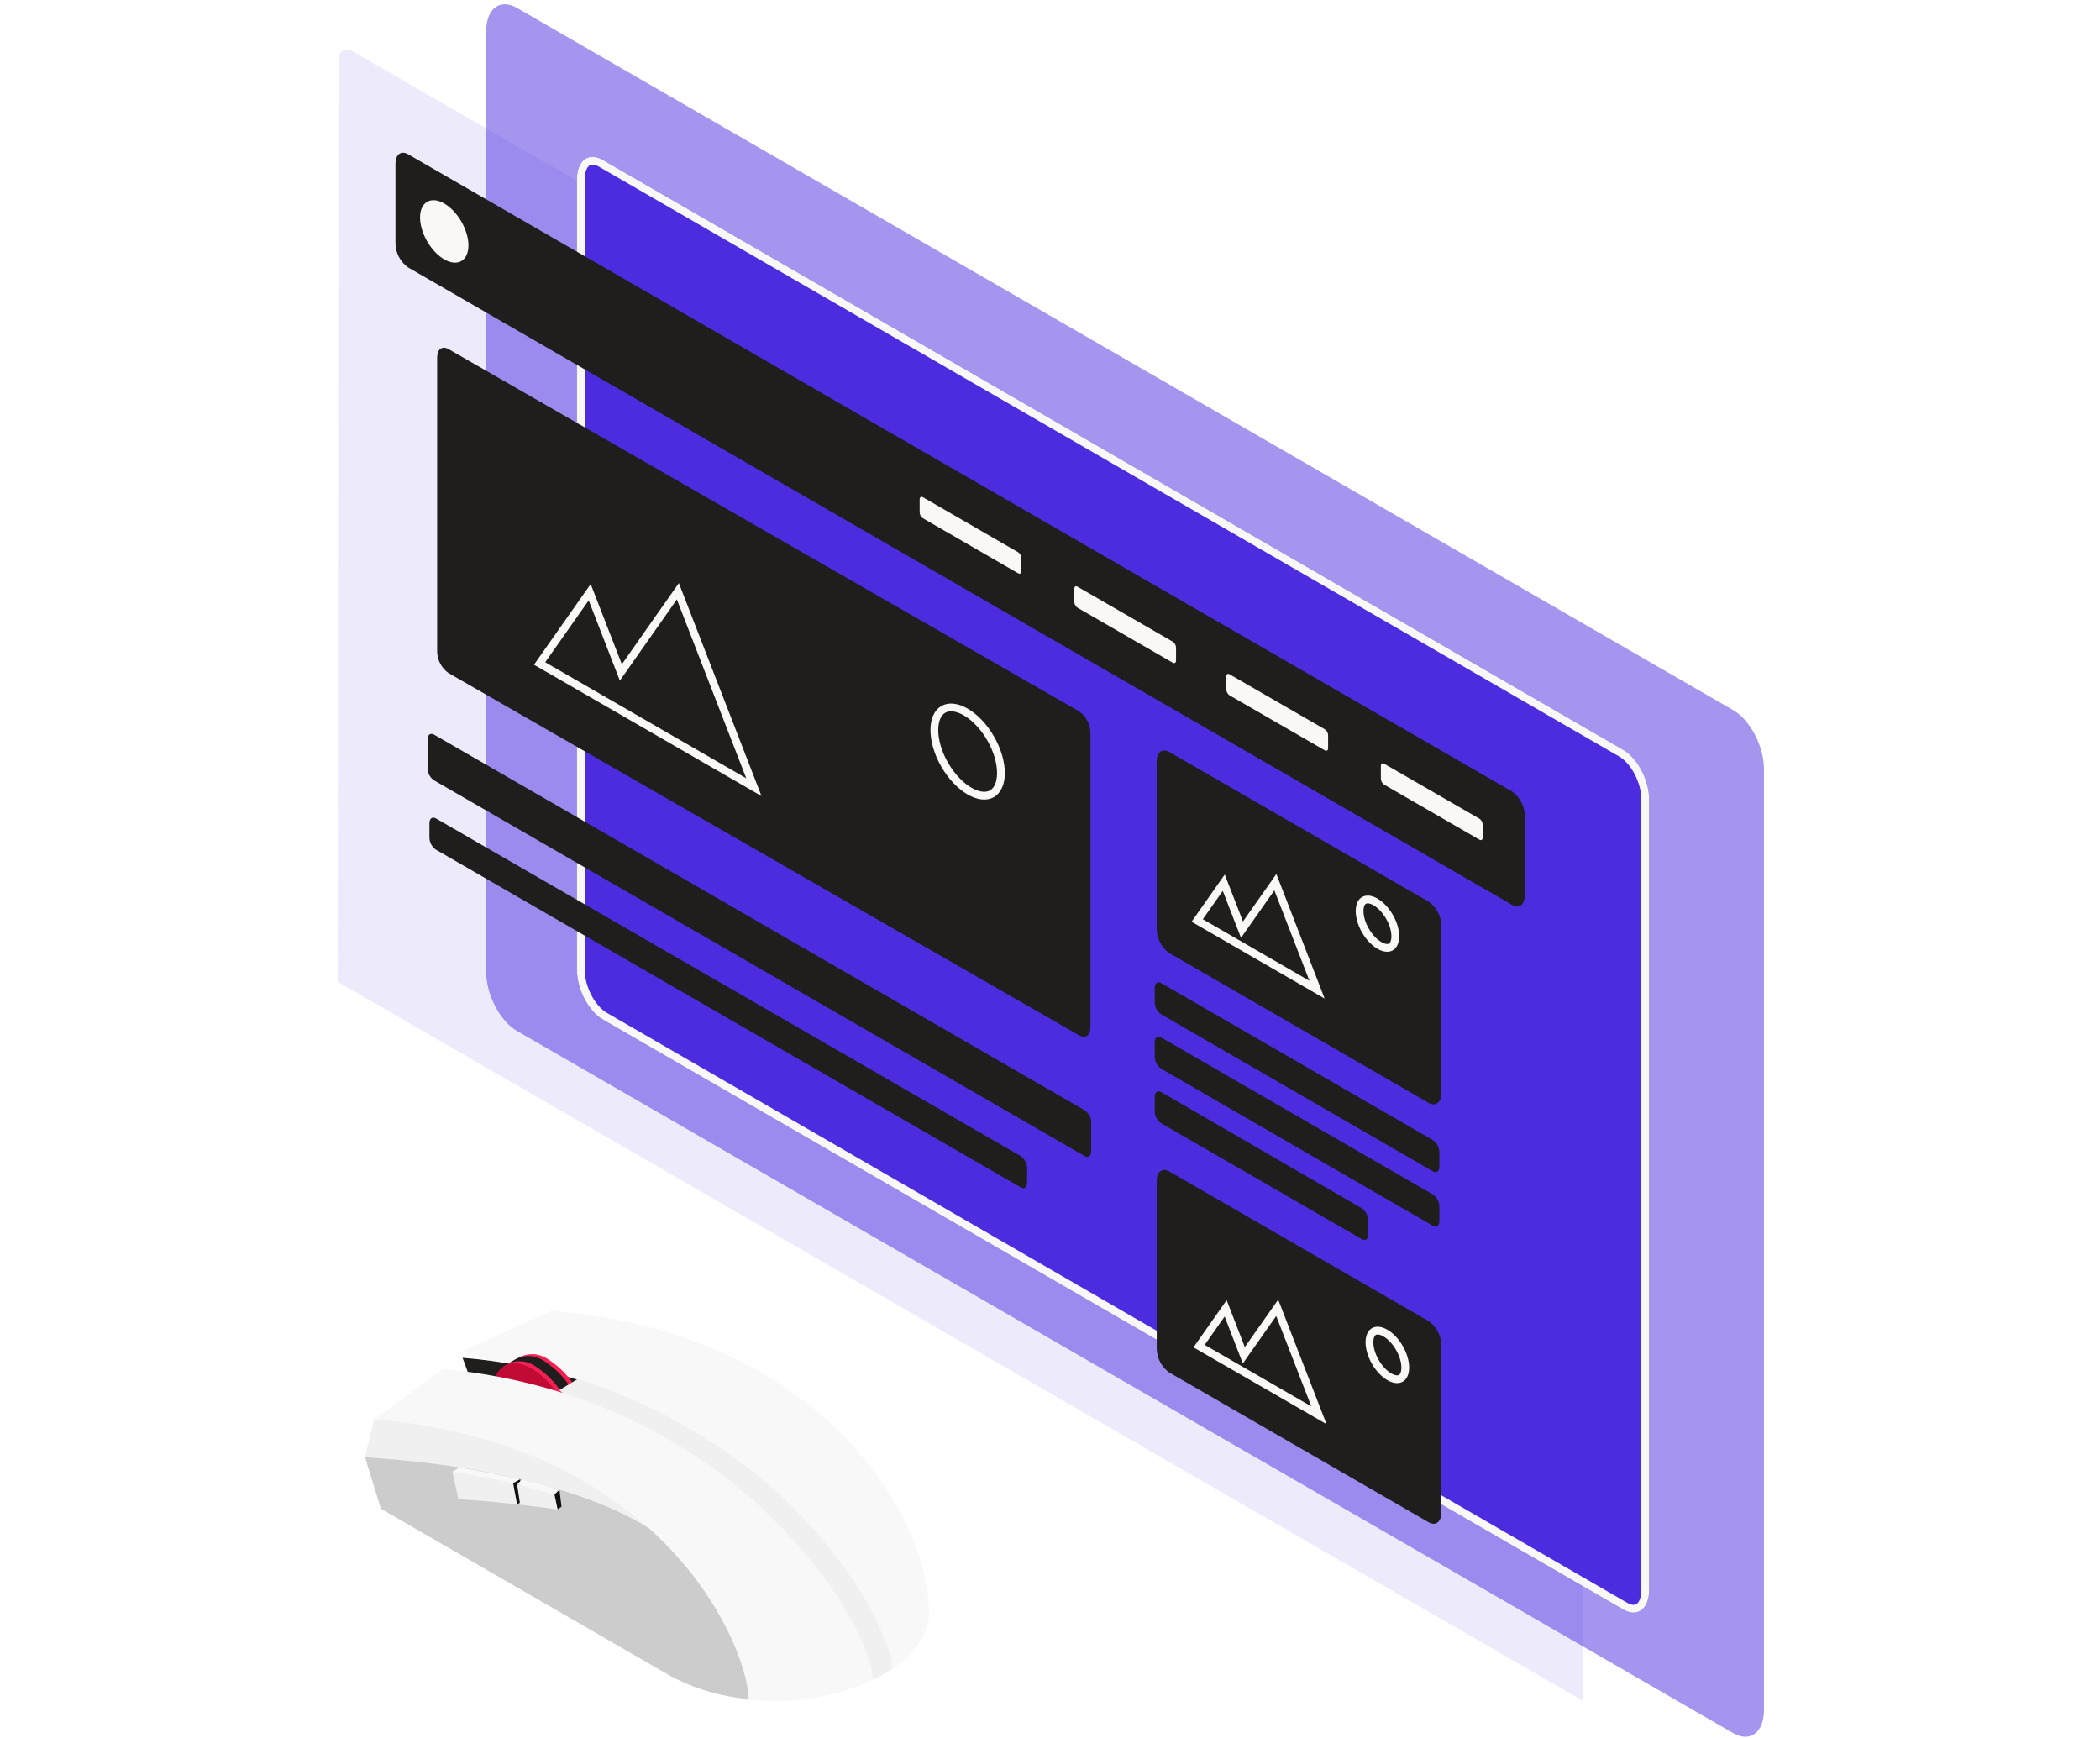 <svg width="400" height="331" viewBox="0 0 400 331" fill="none" xmlns="http://www.w3.org/2000/svg">
<g filter="url(#filter0_bii_17097_21446)">
<path d="M301.567 323.987L64.328 186.998L64.459 11.463C64.459 9.656 65.713 8.936 67.267 9.834L298.899 143.556C299.717 144.094 300.398 144.816 300.886 145.665C301.373 146.513 301.655 147.465 301.707 148.443L301.567 323.987Z" fill="#4D2CE0" fill-opacity="0.1"/>
</g>
<path opacity="0.5" d="M330.11 330.103L98.488 196.371C95.24 194.499 92.609 189.463 92.609 185.139V5.962C92.609 1.629 95.24 -0.365 98.488 1.516L330.11 135.248C333.367 137.12 335.998 142.156 335.998 146.48V325.656C335.998 329.99 333.367 331.975 330.11 330.103Z" fill="#4D2CE0"/>
<path d="M314.125 152.263V302.823C314.125 306.472 311.91 308.147 309.185 306.559L114.823 194.181C112.098 192.608 109.891 188.377 109.891 184.744V34.199C109.891 30.558 112.098 28.891 114.823 30.463L309.185 142.825C311.91 144.398 314.125 148.629 314.125 152.263Z" fill="#4D2CE0"/>
<path d="M309.558 305.919L309.555 305.918L115.194 193.54L115.193 193.54C113.99 192.845 112.842 191.521 111.991 189.892C111.144 188.27 110.631 186.421 110.631 184.744V34.199C110.631 32.5 111.147 31.447 111.782 30.967C112.369 30.522 113.266 30.42 114.453 31.105C114.453 31.105 114.453 31.105 114.453 31.105L308.814 143.466L308.815 143.467C310.018 144.161 311.168 145.486 312.021 147.115C312.87 148.737 313.385 150.586 313.385 152.263V302.823C313.385 304.526 312.866 305.583 312.23 306.065C311.642 306.51 310.744 306.611 309.558 305.919Z" stroke="#FAF7F7" stroke-width="1.481"/>
<path d="M288.042 172.364L77.724 50.932C76.994 50.413 76.396 49.728 75.98 48.935C75.564 48.141 75.34 47.26 75.328 46.364V31.182C75.328 29.422 76.395 28.608 77.724 29.375L288.042 150.779C288.771 151.303 289.367 151.989 289.783 152.784C290.199 153.578 290.424 154.459 290.439 155.356V170.539C290.439 172.308 289.362 173.132 288.042 172.364Z" fill="#1F1E1D"/>
<path d="M87.875 49.725C89.675 48.685 89.675 45.317 87.876 42.201C86.077 39.085 83.16 37.401 81.36 38.441C79.561 39.48 79.56 42.848 81.359 45.964C83.158 49.08 86.075 50.764 87.875 49.725Z" fill="#FAF7F7"/>
<path d="M193.958 109.212L175.771 98.701C175.588 98.572 175.438 98.401 175.334 98.202C175.229 98.004 175.174 97.783 175.172 97.559V95.153C175.172 94.704 175.434 94.507 175.771 94.695L193.958 105.206C194.141 105.335 194.291 105.506 194.395 105.705C194.5 105.903 194.555 106.124 194.557 106.348V108.754C194.557 109.194 194.295 109.4 193.958 109.212Z" fill="#FAF7F7"/>
<path d="M223.411 126.248L205.224 115.746C205.041 115.616 204.892 115.445 204.788 115.247C204.684 115.048 204.628 114.828 204.625 114.604V112.189C204.625 111.749 204.887 111.543 205.224 111.74L223.411 122.242C223.595 122.371 223.744 122.542 223.849 122.741C223.953 122.939 224.008 123.16 224.01 123.384V125.799C224.01 126.248 223.73 126.398 223.411 126.248Z" fill="#FAF7F7"/>
<path d="M252.374 142.938L234.177 132.436C233.996 132.302 233.848 132.129 233.744 131.93C233.64 131.73 233.583 131.509 233.578 131.284V128.879C233.578 128.439 233.85 128.233 234.177 128.42L252.374 138.932C252.557 139.061 252.707 139.232 252.811 139.43C252.915 139.629 252.971 139.849 252.973 140.074V142.479C252.973 142.929 252.739 143.097 252.374 142.938Z" fill="#FAF7F7"/>
<path d="M281.819 159.946L263.623 149.443C263.441 149.312 263.293 149.141 263.189 148.943C263.085 148.744 263.028 148.525 263.023 148.301V145.905C263.023 145.465 263.295 145.259 263.623 145.456L281.819 155.958C282.001 156.088 282.15 156.26 282.254 156.458C282.358 156.656 282.415 156.876 282.418 157.1V159.515C282.418 159.946 282.147 160.133 281.819 159.946Z" fill="#FAF7F7"/>
<path d="M272.119 210.058L222.678 181.509C221.963 180.989 221.379 180.309 220.972 179.525C220.564 178.74 220.344 177.872 220.328 176.988V145.032C220.328 143.272 221.395 142.467 222.715 143.225L272.156 171.765C272.885 172.289 273.481 172.975 273.897 173.77C274.313 174.565 274.538 175.445 274.553 176.342V208.242C274.515 210.012 273.439 210.817 272.119 210.058Z" fill="#1F1E1D"/>
<path d="M206.651 220.226L82.636 148.619C82.272 148.358 81.974 148.016 81.766 147.619C81.558 147.223 81.445 146.783 81.438 146.336V140.841C81.438 139.961 81.98 139.559 82.636 139.905L206.651 211.502C207.016 211.762 207.315 212.105 207.523 212.501C207.731 212.898 207.843 213.338 207.849 213.786V219.281C207.812 220.198 207.316 220.601 206.651 220.226Z" fill="#1F1E1D"/>
<path d="M194.44 226.17L82.995 161.818C82.63 161.558 82.332 161.216 82.123 160.819C81.915 160.422 81.803 159.982 81.797 159.534V156.801C81.797 155.921 82.33 155.509 82.995 155.865L194.44 220.208C194.803 220.469 195.1 220.812 195.308 221.208C195.516 221.605 195.629 222.044 195.638 222.492V225.225C195.638 226.142 195.095 226.554 194.44 226.17Z" fill="#1F1E1D"/>
<path d="M272.972 223.128L221.143 193.175C220.779 192.915 220.48 192.573 220.272 192.176C220.064 191.779 219.952 191.339 219.945 190.891V188.158C219.945 187.278 220.479 186.866 221.143 187.222L272.972 217.175C273.337 217.436 273.636 217.78 273.845 218.178C274.053 218.577 274.164 219.019 274.17 219.468V222.201C274.17 223.109 273.636 223.512 272.972 223.128Z" fill="#1F1E1D"/>
<path d="M272.972 233.499L221.143 203.546C220.778 203.285 220.479 202.941 220.271 202.542C220.063 202.144 219.951 201.702 219.945 201.253V198.519C219.945 197.64 220.479 197.237 221.143 197.583L272.972 227.537C273.337 227.797 273.635 228.139 273.843 228.536C274.052 228.932 274.163 229.373 274.17 229.821V232.554C274.17 233.471 273.636 233.892 272.972 233.499Z" fill="#1F1E1D"/>
<path d="M259.399 236.027L221.143 213.936C220.779 213.676 220.48 213.334 220.272 212.937C220.064 212.541 219.952 212.1 219.945 211.652V208.919C219.945 208.039 220.479 207.627 221.143 207.983L259.399 230.148C259.765 230.41 260.064 230.754 260.272 231.152C260.48 231.55 260.592 231.992 260.597 232.442V235.166C260.597 236.008 260.064 236.411 259.399 236.027Z" fill="#1F1E1D"/>
<path d="M272.119 289.949L222.678 261.399C221.957 260.874 221.369 260.187 220.961 259.394C220.553 258.601 220.336 257.723 220.328 256.832V224.922C220.328 223.162 221.395 222.348 222.715 223.116L272.156 251.655C272.885 252.179 273.481 252.865 273.897 253.66C274.313 254.455 274.538 255.336 274.553 256.233V288.133C274.515 289.902 273.439 290.707 272.119 289.949Z" fill="#1F1E1D"/>
<path d="M236.069 175.78L236.57 177.069L237.366 175.937L242.925 168.027L250.866 188.505L239.976 182.218L239.976 182.218L234.275 178.923L234.275 178.923L228.04 175.322L233.097 168.129L236.069 175.78Z" stroke="#FAF7F7" stroke-width="1.481"/>
<path d="M264.657 174.611C265.413 175.921 265.772 177.252 265.772 178.325C265.773 179.42 265.413 180.086 264.931 180.364C264.45 180.642 263.693 180.62 262.745 180.072C261.816 179.536 260.843 178.559 260.087 177.25C259.331 175.941 258.972 174.609 258.971 173.537C258.971 172.442 259.331 171.775 259.812 171.497C260.294 171.219 261.051 171.241 261.999 171.789C262.927 172.326 263.901 173.302 264.657 174.611Z" stroke="#FAF7F7" stroke-width="1.481"/>
<path d="M236.419 256.85L236.919 258.141L237.716 257.008L243.276 249.098L251.224 269.566L240.335 263.279L240.334 263.279L234.635 259.994L234.634 259.994L228.4 256.393L233.456 249.201L236.419 256.85Z" stroke="#FAF7F7" stroke-width="1.481"/>
<path d="M266.558 256.753C267.314 258.069 267.672 259.406 267.67 260.482C267.669 261.582 267.306 262.25 266.821 262.529C266.336 262.808 265.576 262.784 264.625 262.232C263.694 261.692 262.719 260.71 261.962 259.394C261.206 258.078 260.849 256.741 260.85 255.664C260.852 254.565 261.215 253.896 261.699 253.618C262.184 253.339 262.945 253.362 263.895 253.914C264.826 254.455 265.802 255.437 266.558 256.753Z" stroke="#FAF7F7" stroke-width="1.481"/>
<path d="M205.568 197.216L85.418 128.192C84.763 127.726 84.227 127.111 83.853 126.399C83.479 125.687 83.278 124.897 83.266 124.093V68.108C83.266 66.536 84.202 65.806 85.418 66.489L205.568 135.512C206.221 135.981 206.754 136.596 207.126 137.308C207.499 138.02 207.699 138.809 207.712 139.612V195.596C207.712 197.178 206.748 197.908 205.568 197.216Z" fill="#1F1E1D"/>
<path d="M117.757 126.797L118.258 128.088L119.053 126.955L129.116 112.624L143.598 149.94L123.685 138.44L123.685 138.44L113.941 132.815L113.941 132.814L102.782 126.377L112.323 112.801L117.757 126.797Z" stroke="#FAF7F7" stroke-width="1.481"/>
<path d="M188.683 140.631C190.012 142.934 190.658 145.3 190.657 147.241C190.657 149.204 190.009 150.575 188.952 151.185C187.895 151.796 186.384 151.671 184.683 150.69C183.002 149.72 181.276 147.978 179.946 145.675C178.616 143.372 177.971 141.006 177.971 139.065C177.972 137.101 178.619 135.731 179.677 135.12C180.734 134.51 182.245 134.634 183.946 135.616C185.627 136.586 187.353 138.328 188.683 140.631Z" stroke="#FAF7F7" stroke-width="1.481"/>
<path d="M142.594 316.108L175.956 300.073C176.628 302.427 176.972 304.861 176.978 307.309C176.832 311.479 173.955 315.649 168.366 318.965C160.449 323.083 151.479 324.732 142.615 323.698L142.594 316.108Z" fill="#F9F8F8"/>
<path d="M108.875 264.02L88.023 257.41L105.101 249.633C107.186 249.799 109.125 250.029 111.064 250.3C162.672 257.431 176.434 294.526 176.434 302.992L169.782 316.733C162.318 300.656 147.263 286.102 147.263 286.102L108.875 264.02Z" fill="#F9F8F8"/>
<path d="M93.781 274.051L88.109 258.62C95.535 259.23 102.874 260.628 110.004 262.791L93.781 274.051Z" fill="#1F1E1D"/>
<path d="M95.969 260.247L99.117 258.433C99.975 258.03 100.925 257.866 101.868 257.958C102.811 258.05 103.712 258.394 104.476 258.954C106.669 260.378 108.497 262.297 109.812 264.557C111.127 266.817 111.892 269.355 112.045 271.965C112.151 272.925 111.991 273.895 111.582 274.77C111.174 275.646 110.534 276.392 109.731 276.928L106.666 278.7L105.623 276.907C105.227 276.749 104.844 276.561 104.476 276.344C102.269 274.91 100.433 272.974 99.118 270.695C97.802 268.415 97.045 265.857 96.907 263.228C96.875 262.805 96.875 262.38 96.907 261.957L95.969 260.247Z" fill="#F41F52"/>
<path d="M107.541 278.221C108.269 277.661 108.843 276.926 109.208 276.083C109.573 275.24 109.716 274.318 109.626 273.404C109.488 270.776 108.731 268.217 107.415 265.938C106.1 263.658 104.264 261.722 102.057 260.288C101.303 259.743 100.419 259.404 99.494 259.305C98.569 259.206 97.633 259.351 96.781 259.725L98.387 258.787C99.245 258.385 100.195 258.221 101.138 258.313C102.081 258.404 102.982 258.748 103.746 259.308C105.953 260.742 107.789 262.678 109.104 264.958C110.42 267.237 111.177 269.796 111.315 272.424C111.423 273.381 111.264 274.35 110.856 275.222C110.447 276.094 109.805 276.836 109 277.366L107.541 278.221Z" fill="#1F1E1D"/>
<path d="M93.844 265.085C93.978 267.717 94.734 270.279 96.05 272.563C97.365 274.846 99.203 276.785 101.413 278.221C105.583 280.64 108.982 278.68 108.982 273.843C108.844 271.214 108.087 268.656 106.771 266.376C105.456 264.097 103.62 262.161 101.413 260.727C97.243 258.308 93.844 260.247 93.844 265.085Z" fill="#C20A36"/>
<path d="M106.539 264.771L110 262.686C116.965 264.843 123.671 267.758 129.997 271.381C157.917 286.812 169.949 311.667 169.949 317.839L166.466 319.924L106.539 264.771Z" fill="#F0F0F0"/>
<path d="M71.359 270.368L84.355 260.741C142.072 266.141 166.99 311.639 166.218 320.147L142.343 323.921L71.359 270.368Z" fill="#F9F8F8"/>
<path d="M91.277 276.511C105.623 277.574 123.638 291.107 123.638 291.107C137.88 303.931 142.593 318.652 142.593 323.615C137.263 323.168 132.085 321.613 127.392 319.048L72.552 287.375L69.508 277.491C69.508 277.491 85.334 276.365 91.277 276.511Z" fill="#CCCCCC"/>
<path d="M69.508 277.575L71.239 270.339C95.906 272.424 112.629 281.265 123.638 291.191C123.638 291.191 108.938 280.056 69.508 277.575Z" fill="#F0F0F0"/>
<path d="M99.289 286.061L98.496 286.519L96.766 283.1L97.537 281.974L99.08 281.724L99.289 286.061Z" fill="#111010"/>
<path d="M97.745 282.495L88.737 282.078L86.172 280.305L87.527 279.534C91.698 280.201 95.638 280.952 99.079 281.765L97.745 282.495Z" fill="#F9F8F8"/>
<path d="M98.495 286.562C94.429 286.082 90.634 285.748 87.319 285.561L86.172 280.306C90.446 280.973 94.304 281.745 97.745 282.537L98.495 286.562Z" fill="#F0F0F0"/>
<path d="M106.952 286.978L106.201 287.5L105.18 284.518L106.556 283.726L106.952 286.978Z" fill="#111010"/>
<path d="M105.623 284.664C103.208 284.169 100.826 283.521 98.492 282.725L99.43 281.808C102.037 282.433 104.414 283.08 106.562 283.726L105.623 284.664Z" fill="#F9F8F8"/>
<path d="M106.207 287.5C103.788 287.166 101.516 286.874 99.076 286.603L98.492 282.725C101.106 283.35 103.483 283.997 105.623 284.664L106.207 287.5Z" fill="#F0F0F0"/>
<defs>
<filter id="filter0_bii_17097_21446" x="29.64" y="-25.24" width="306.751" height="383.915" filterUnits="userSpaceOnUse" color-interpolation-filters="sRGB">
<feFlood flood-opacity="0" result="BackgroundImageFix"/>
<feGaussianBlur in="BackgroundImageFix" stdDeviation="17.344"/>
<feComposite in2="SourceAlpha" operator="in" result="effect1_backgroundBlur_17097_21446"/>
<feBlend mode="normal" in="SourceGraphic" in2="effect1_backgroundBlur_17097_21446" result="shape"/>
<feColorMatrix in="SourceAlpha" type="matrix" values="0 0 0 0 0 0 0 0 0 0 0 0 0 0 0 0 0 0 127 0" result="hardAlpha"/>
<feOffset dx="-17.344" dy="17.344"/>
<feGaussianBlur stdDeviation="8.672"/>
<feComposite in2="hardAlpha" operator="arithmetic" k2="-1" k3="1"/>
<feColorMatrix type="matrix" values="0 0 0 0 1 0 0 0 0 1 0 0 0 0 1 0 0 0 0.1 0"/>
<feBlend mode="normal" in2="shape" result="effect2_innerShadow_17097_21446"/>
<feColorMatrix in="SourceAlpha" type="matrix" values="0 0 0 0 0 0 0 0 0 0 0 0 0 0 0 0 0 0 127 0" result="hardAlpha"/>
<feOffset dx="17.344" dy="-17.344"/>
<feGaussianBlur stdDeviation="8.672"/>
<feComposite in2="hardAlpha" operator="arithmetic" k2="-1" k3="1"/>
<feColorMatrix type="matrix" values="0 0 0 0 0.229 0 0 0 0 0.131 0 0 0 0 0.668 0 0 0 0.1 0"/>
<feBlend mode="normal" in2="effect2_innerShadow_17097_21446" result="effect3_innerShadow_17097_21446"/>
</filter>
</defs>
</svg>
